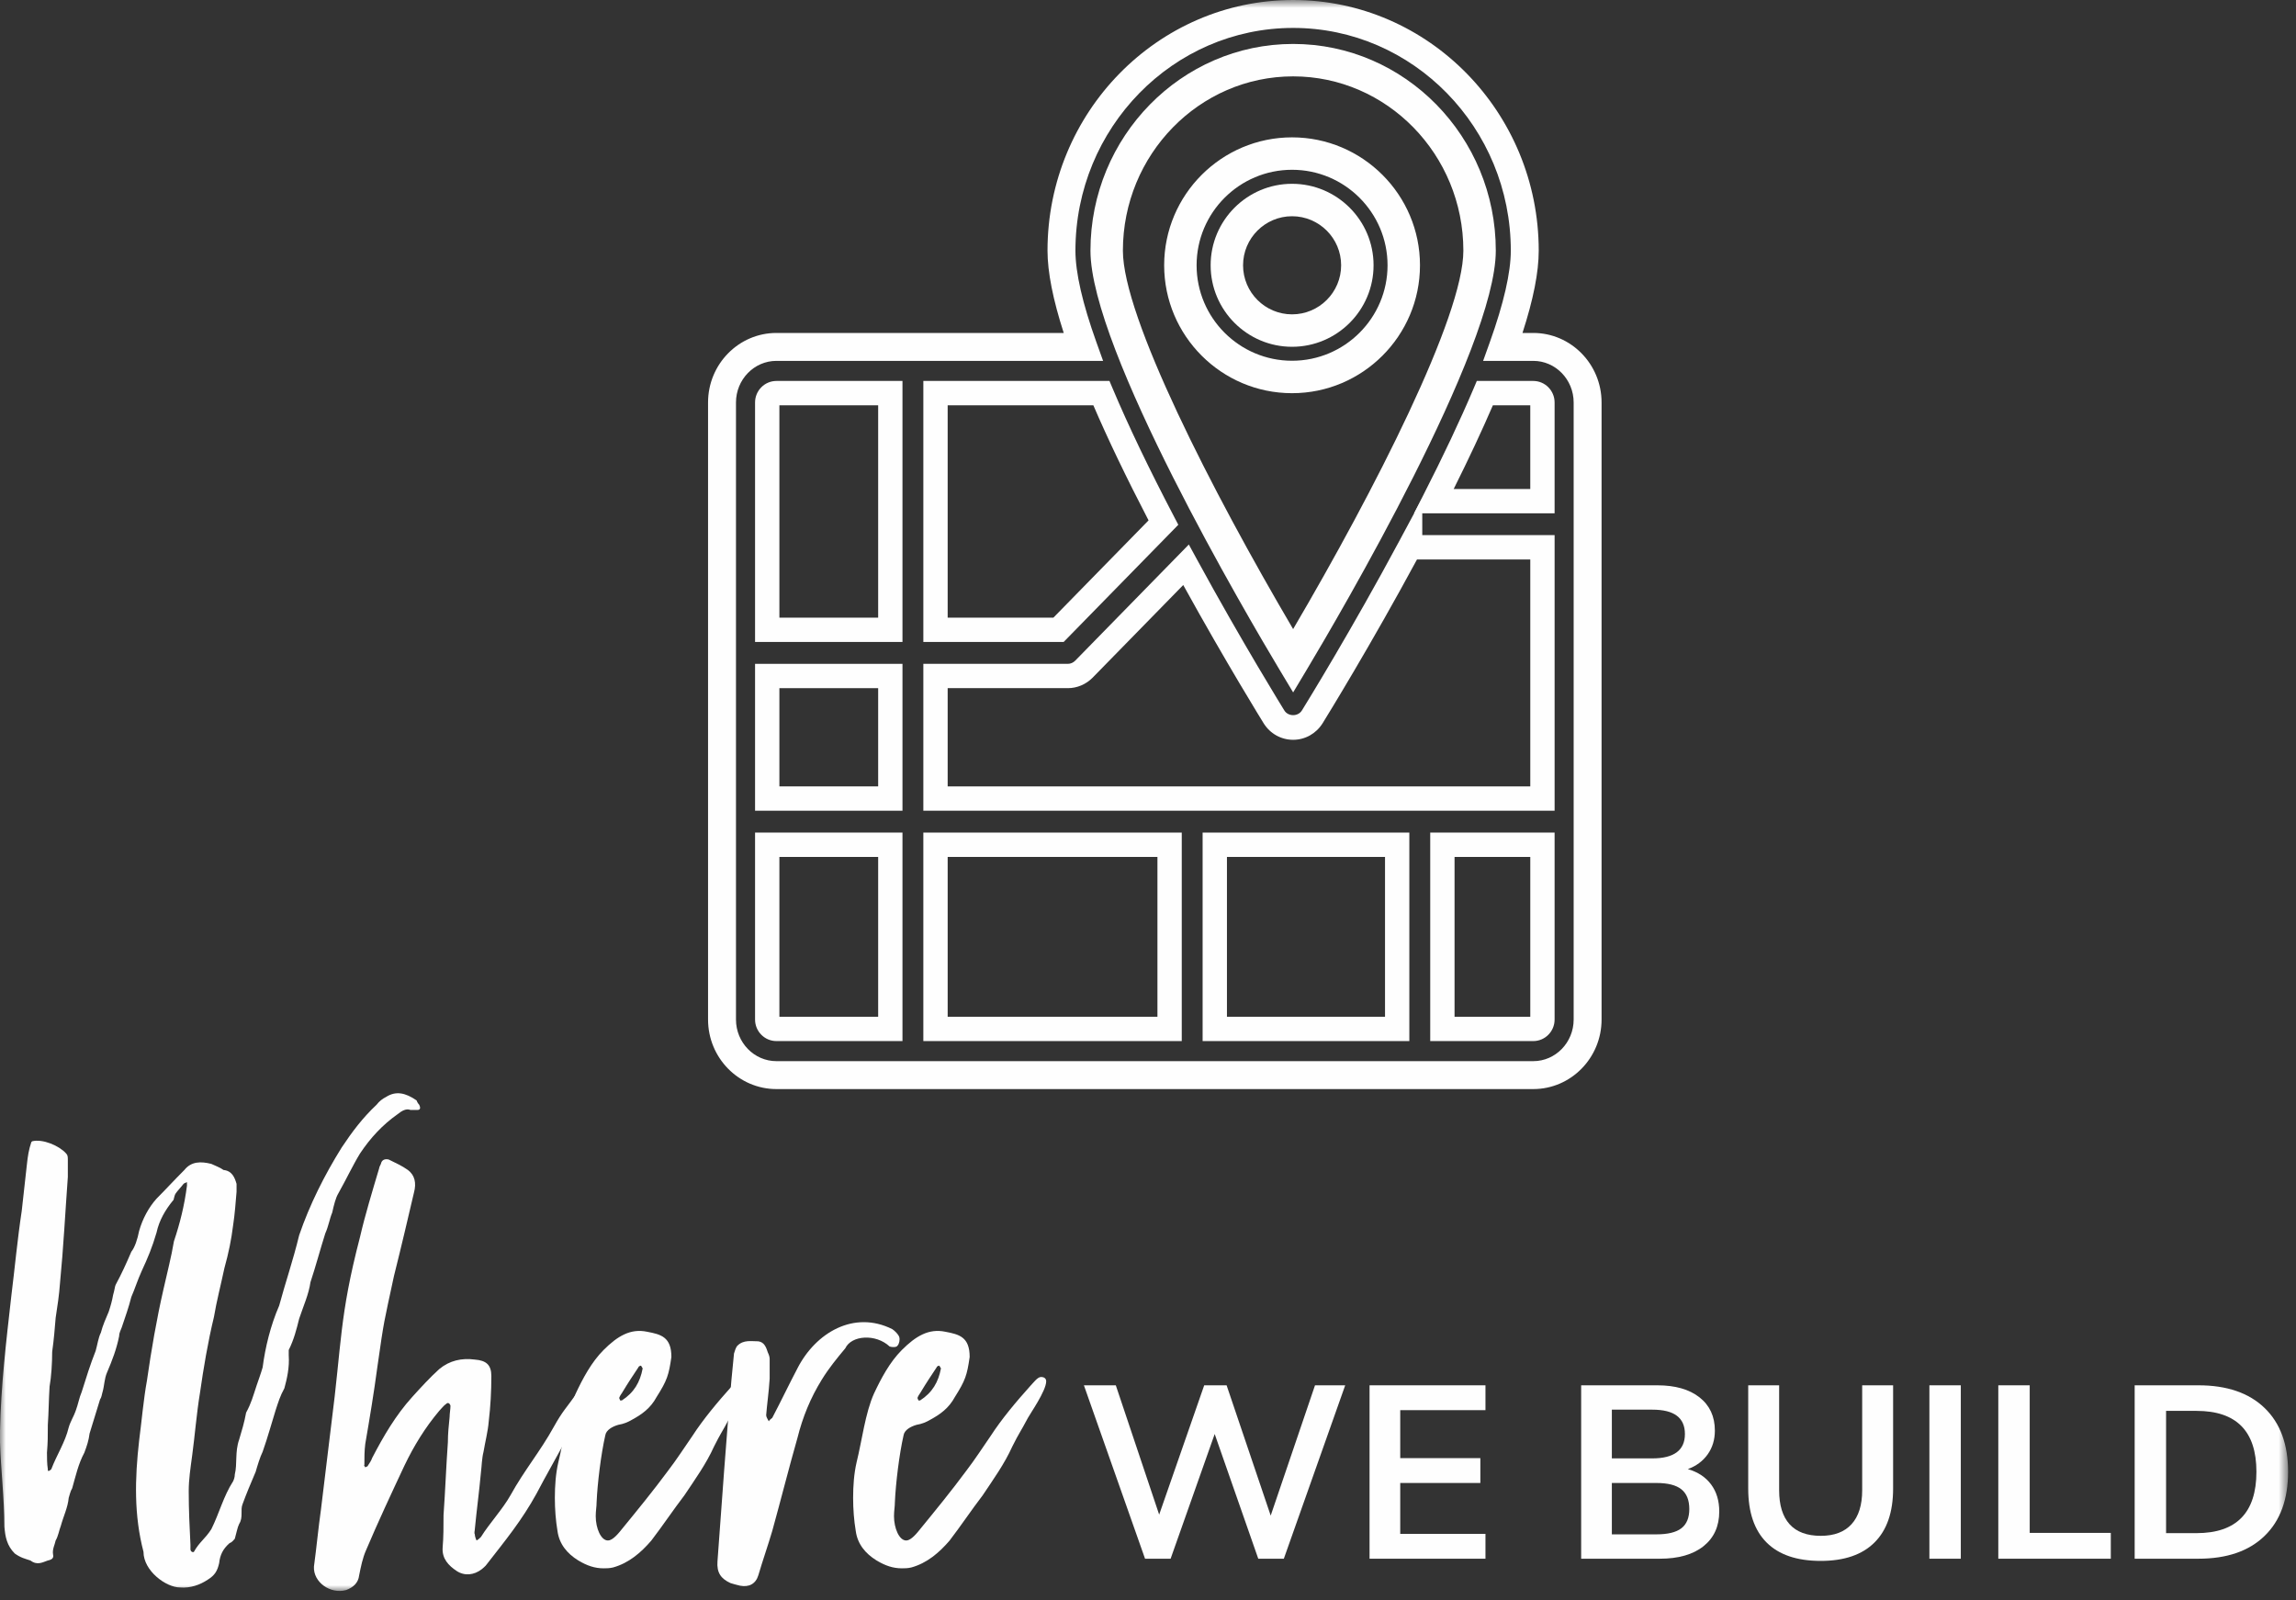 <?xml version="1.0" encoding="UTF-8"?>
<svg width="198px" height="138px" viewBox="0 0 198 138" version="1.1" xmlns="http://www.w3.org/2000/svg" xmlns:xlink="http://www.w3.org/1999/xlink">
    <rect x="0" y="0" width="198" height="138" fill="#333333" stroke="none"/>
    <!-- Generator: Sketch 62 (91390) - https://sketch.com -->
    <title>Group 30</title>
    <desc>Created with Sketch.</desc>
    <defs>
        <polygon id="path-1" points="0 138 197.316 138 197.316 0.814 0 0.814"></polygon>
    </defs>
    <g id="Page-1" stroke="none" stroke-width="1" fill="none" fill-rule="evenodd">
        <g id="HQ-Vision-Website-Wireframe" transform="translate(-2087, -869)">
            <g id="Group-30" transform="translate(2087, 868)">
                <g id="Group-29">
                    <polygon id="Fill-1" fill="#FEFEFE" points="113.402 120.454 116.006 120.454 110.714 135.406 108.509 135.406 104.751 124.654 100.95 135.406 98.745 135.406 93.473 120.454 96.224 120.454 99.963 131.605 103.847 120.454 105.779 120.454 109.581 131.689"></polygon>
                    <polygon id="Fill-2" fill="#FEFEFE" points="118.106 135.406 118.106 120.454 128.102 120.454 128.102 122.596 120.752 122.596 120.752 126.733 127.661 126.733 127.661 128.876 120.752 128.876 120.752 133.264 128.102 133.264 128.102 135.406"></polygon>
                    <g id="Group-28" transform="translate(0, 0.186)">
                        <path d="M144.997,132.595 C145.451,132.245 145.68,131.692 145.68,130.936 C145.68,130.166 145.451,129.6 144.997,129.235 C144.542,128.871 143.824,128.69 142.845,128.69 L139.001,128.69 L139.001,133.119 L142.845,133.119 C143.824,133.119 144.542,132.946 144.997,132.595 L144.997,132.595 Z M139.001,126.569 L142.487,126.569 C144.363,126.569 145.302,125.867 145.302,124.468 C145.302,123.768 145.07,123.242 144.608,122.893 C144.146,122.543 143.439,122.367 142.487,122.367 L139.001,122.367 L139.001,126.569 Z M147.559,128.815 C148.027,129.446 148.263,130.222 148.263,131.146 C148.263,132.42 147.81,133.418 146.908,134.139 C146.005,134.86 144.748,135.22 143.139,135.22 L136.355,135.22 L136.355,120.268 L142.929,120.268 C144.468,120.268 145.68,120.615 146.561,121.307 C147.443,122 147.885,122.955 147.885,124.174 C147.885,124.958 147.678,125.641 147.265,126.221 C146.851,126.803 146.281,127.227 145.554,127.492 C146.421,127.744 147.09,128.185 147.559,128.815 L147.559,128.815 Z" id="Fill-3" fill="#FEFEFE"></path>
                        <path d="M152.346,133.824 C151.289,132.766 150.761,131.217 150.761,129.173 L150.761,120.268 L153.428,120.268 L153.428,129.319 C153.428,130.608 153.729,131.585 154.33,132.249 C154.933,132.915 155.828,133.247 157.019,133.247 C158.181,133.247 159.067,132.911 159.675,132.239 C160.284,131.567 160.589,130.594 160.589,129.319 L160.589,120.268 L163.256,120.268 L163.256,129.173 C163.256,131.202 162.724,132.75 161.659,133.813 C160.596,134.878 159.048,135.409 157.019,135.409 C154.961,135.409 153.404,134.882 152.346,133.824" id="Fill-5" fill="#FEFEFE"></path>
                        <mask id="mask-2" fill="white">
                            <use xlink:href="#path-1"></use>
                        </mask>
                        <g id="Clip-8"></g>
                        <polygon id="Fill-7" fill="#FEFEFE" mask="url(#mask-2)" points="166.385 135.22 169.094 135.22 169.094 120.268 166.385 120.268"></polygon>
                        <polygon id="Fill-9" fill="#FEFEFE" mask="url(#mask-2)" points="172.327 135.22 172.327 120.268 175.036 120.268 175.036 132.994 182.029 132.994 182.029 135.22"></polygon>
                        <path d="M189.421,133.015 C192.864,133.015 194.587,131.25 194.587,127.723 C194.587,124.223 192.864,122.473 189.421,122.473 L186.796,122.473 L186.796,133.015 L189.421,133.015 Z M184.087,120.268 L189.589,120.268 C192.038,120.268 193.94,120.919 195.29,122.221 C196.642,123.524 197.317,125.358 197.317,127.723 C197.317,130.104 196.642,131.948 195.29,133.256 C193.94,134.566 192.038,135.22 189.589,135.22 L184.087,135.22 L184.087,120.268 Z" id="Fill-10" fill="#FEFEFE" mask="url(#mask-2)"></path>
                        <path d="M0.975,112.575 C1.275,110.175 1.5,107.7 1.875,105.224 C2.025,103.95 2.175,102.45 2.325,101.175 C2.4,100.5 2.475,99.975 2.7,99.3 L2.775,99.225 C3.675,99 5.1,99.6 5.7,100.275 C5.85,100.425 5.85,100.575 5.85,100.875 L5.85,102.3 C5.625,105.375 5.475,108.375 5.175,111.45 C5.1,112.5 4.95,113.474 4.8,114.449 C4.725,115.349 4.65,116.324 4.5,117.375 C4.5,118.349 4.425,119.55 4.275,120.374 C4.2,121.574 4.2,122.624 4.125,123.674 C4.125,124.649 4.125,125.174 4.05,126.074 C4.05,126.449 4.05,127.049 4.125,127.499 C4.125,127.649 4.125,127.649 4.2,127.649 C4.2,127.649 4.275,127.649 4.425,127.499 C4.875,126.299 5.625,125.174 5.925,123.899 C6.075,123.374 6.375,122.925 6.525,122.474 C6.749,121.874 6.825,121.349 7.05,120.824 C7.425,119.624 7.8,118.425 8.249,117.3 C8.4,116.774 8.475,116.175 8.7,115.724 C8.85,115.125 9.15,114.449 9.374,113.925 C9.525,113.474 9.675,112.95 9.749,112.5 C9.9,111.974 9.9,111.75 9.975,111.599 C10.499,110.625 10.874,109.8 11.325,108.75 C11.624,108.375 11.85,107.7 11.999,106.95 C12.299,105.9 12.825,104.925 13.499,104.175 C14.249,103.425 14.999,102.6 15.9,101.7 C16.499,100.95 17.325,100.95 18.224,101.175 C18.525,101.325 18.974,101.475 19.275,101.7 C20.025,101.775 20.249,102.375 20.4,102.9 L20.4,103.575 C20.325,104.474 20.249,105.525 20.099,106.5 C19.95,107.7 19.724,108.825 19.349,110.175 C19.049,111.599 18.674,113.024 18.45,114.375 C17.924,116.55 17.549,118.8 17.249,120.899 C16.95,122.699 16.799,124.649 16.575,126.299 C16.424,127.424 16.275,128.399 16.275,129.374 C16.275,131.024 16.349,132.524 16.424,134.023 L16.424,134.398 C16.424,134.624 16.65,134.699 16.724,134.624 C17.174,133.799 17.7,133.499 18.224,132.674 C18.9,131.324 19.275,129.824 20.099,128.549 C20.174,128.399 20.249,128.174 20.249,127.949 C20.474,127.049 20.249,125.999 20.624,124.949 C20.849,124.199 21.075,123.449 21.224,122.624 C21.674,121.8 21.825,121.199 22.124,120.3 C22.274,119.849 22.499,119.249 22.649,118.724 C22.874,117 23.325,115.125 24.075,113.399 C24.599,111.45 25.274,109.5 25.799,107.325 C26.699,104.7 27.974,102.15 29.474,99.75 C30.373,98.4 31.274,97.2 32.474,96.075 C32.699,95.775 32.998,95.551 33.299,95.4 C34.123,94.875 34.949,95.025 35.923,95.7 C35.923,95.7 35.998,95.926 36.149,96.075 C36.298,96.375 36.224,96.525 35.998,96.525 L35.399,96.525 C35.024,96.375 34.649,96.6 34.274,96.9 C32.998,97.801 31.949,98.925 31.049,100.275 C30.449,101.25 29.849,102.525 29.174,103.725 C28.949,104.099 28.799,104.7 28.649,105.375 C28.424,105.9 28.349,106.5 28.049,107.175 C27.599,108.599 27.224,110.024 26.774,111.375 C26.624,112.425 26.174,113.399 25.799,114.524 C25.575,115.425 25.349,116.324 24.899,117.224 L24.899,117.675 C24.974,118.724 24.749,119.699 24.524,120.524 C24.149,121.199 23.999,121.724 23.774,122.399 C23.399,123.599 23.099,124.724 22.649,125.999 C22.424,126.449 22.2,127.199 22.049,127.723 C21.599,128.774 21.224,129.674 20.924,130.499 C20.7,131.024 20.999,131.624 20.624,132.223 C20.474,132.524 20.4,132.973 20.249,133.499 C20.174,133.574 20.025,133.799 19.799,133.874 C19.2,134.398 18.974,134.924 18.9,135.598 C18.749,136.273 18.525,136.648 17.924,137.023 C17.249,137.473 16.424,137.773 15.525,137.698 C14.325,137.698 12.374,136.273 12.374,134.624 C11.549,131.473 11.624,128.324 11.999,125.024 C12.225,123.299 12.374,121.499 12.674,119.849 C13.049,117.224 13.499,114.599 14.1,111.974 C14.4,110.625 14.775,109.2 14.999,107.849 C15.525,106.275 15.9,104.775 16.124,103.05 L16.124,102.75 C15.975,102.825 15.9,102.825 15.825,102.9 C15.6,103.2 15.299,103.5 15.15,103.725 C14.999,103.95 14.999,104.325 14.924,104.325 C14.249,105.15 13.725,106.05 13.499,107.099 C13.124,108.375 12.749,109.274 12.225,110.399 C11.85,111.224 11.624,111.974 11.325,112.649 C11.1,113.55 10.8,114.375 10.499,115.274 C10.425,115.5 10.275,115.724 10.275,116.024 C10.05,117.149 9.675,118.124 9.225,119.175 C8.999,119.699 8.999,120.3 8.85,120.824 C8.775,121.05 8.775,121.274 8.624,121.499 C8.325,122.474 8.025,123.449 7.725,124.424 C7.65,125.024 7.499,125.474 7.275,126.074 C6.749,127.049 6.525,128.098 6.225,129.149 C6.075,129.374 6,129.749 5.925,129.973 C5.85,130.799 5.475,131.549 5.25,132.374 C5.1,132.749 5.025,133.273 4.8,133.648 C4.725,134.023 4.5,134.398 4.575,134.848 C4.65,135.148 4.5,135.299 4.125,135.374 C3.675,135.523 3.225,135.824 2.625,135.374 C2.175,135.223 1.8,135.148 1.275,134.773 C0.6,134.098 0.451,133.348 0.375,132.449 C0.375,129.973 0.076,127.649 -0,125.174 L-0,124.199 C0.076,120.374 0.525,116.55 0.975,112.575" id="Fill-11" fill="#FEFEFE" mask="url(#mask-2)"></path>
                        <path d="M50.398,121.424 C49.123,124.724 47.922,126.448 46.273,129.598 C44.998,131.923 43.573,133.648 41.998,135.673 C41.848,135.898 41.698,135.973 41.548,136.123 C40.873,136.648 40.048,136.723 39.374,136.273 C38.698,135.823 38.098,135.223 38.173,134.248 C38.249,133.348 38.249,132.448 38.249,131.473 C38.398,129.373 38.473,127.274 38.624,125.173 C38.624,124.423 38.698,123.748 38.773,122.998 C38.773,122.698 38.848,122.323 38.848,122.024 C38.773,121.799 38.624,121.724 38.473,121.873 C38.249,122.024 38.098,122.248 37.874,122.474 C36.673,123.899 35.699,125.474 34.874,127.198 C33.749,129.598 32.624,131.998 31.574,134.473 C31.273,135.148 31.124,135.898 30.973,136.648 C30.898,137.322 30.449,137.697 29.848,137.923 C28.499,138.298 26.999,137.248 27.074,135.898 C27.298,134.248 27.449,132.598 27.673,131.024 C27.973,128.548 28.274,126.073 28.574,123.599 C29.473,116.698 29.249,114.374 31.048,107.474 C31.499,105.525 32.098,103.574 32.699,101.549 C32.699,101.475 32.773,101.324 32.848,101.174 C32.923,100.799 33.223,100.725 33.523,100.799 C34.124,101.1 34.648,101.324 35.173,101.699 C35.773,102.15 35.923,102.824 35.699,103.65 C35.173,105.9 34.648,108.15 33.973,110.849 C33.074,115.049 33.148,114.448 32.548,118.649 C32.249,120.899 31.874,123.149 31.499,125.323 C31.423,125.923 31.423,126.524 31.423,127.123 C31.348,127.198 31.499,127.274 31.499,127.349 C31.574,127.274 31.723,127.274 31.723,127.198 C31.874,126.974 32.023,126.748 32.098,126.524 C33.074,124.649 34.124,122.849 35.548,121.274 C36.298,120.448 37.048,119.623 37.874,118.873 C38.773,118.123 39.823,117.899 40.948,118.049 C41.923,118.123 42.373,118.498 42.373,119.474 C42.373,120.823 42.298,122.099 42.148,123.373 C42.073,124.274 41.848,125.099 41.698,125.998 C41.548,126.599 41.548,127.198 41.473,127.798 C41.323,129.448 41.098,131.098 40.948,132.673 C40.948,132.823 40.873,132.973 40.948,133.123 C40.948,133.273 41.023,133.498 41.098,133.648 C41.248,133.573 41.398,133.423 41.473,133.348 C42.223,132.149 43.348,130.948 44.023,129.748 C45.223,127.573 46.573,125.998 47.773,123.823 C48.523,122.474 48.823,122.248 49.723,120.974 C49.873,120.748 50.023,120.599 50.248,120.599 C50.547,120.674 50.547,121.123 50.398,121.424" id="Fill-12" fill="#FEFEFE" mask="url(#mask-2)"></path>
                        <path d="M53.474,121.574 L53.624,121.574 C54.674,120.899 55.2,119.999 55.424,118.8 C55.349,118.724 55.349,118.649 55.274,118.574 C55.2,118.574 55.049,118.649 55.049,118.724 C54.599,119.399 54.149,120.074 53.7,120.824 C53.624,120.974 53.474,121.124 53.399,121.349 C53.399,121.425 53.474,121.499 53.474,121.574 M64.049,119.55 C64.349,119.55 64.498,119.699 64.498,119.925 C64.498,120.749 63.074,122.774 62.924,123.074 C62.248,124.349 62.174,124.349 61.574,125.549 C60.899,127.049 59.924,128.399 59.024,129.749 C58.049,131.024 57.149,132.374 56.174,133.648 C55.274,134.699 54.224,135.598 52.874,135.973 C52.575,136.049 52.274,136.049 52.049,136.049 C51.299,136.049 50.624,135.824 49.874,135.374 C48.9,134.773 48.224,133.949 48.075,132.824 C47.924,131.924 47.849,130.949 47.849,129.973 C47.849,128.924 47.924,127.874 48.15,126.899 C48.599,125.099 48.9,122.624 49.65,120.974 C50.249,119.699 50.999,118.274 52.049,117.224 C53.249,116.024 54.374,115.349 55.799,115.649 C56.999,115.875 57.899,116.099 57.899,117.824 C57.674,119.399 57.524,119.849 56.624,121.274 C56.099,122.249 55.349,122.774 54.524,123.224 C54.149,123.449 53.774,123.599 53.325,123.674 C52.799,123.824 52.274,124.124 52.2,124.574 C51.825,126.224 51.524,128.699 51.45,130.348 C51.45,130.723 51.374,131.098 51.374,131.549 C51.374,132.598 51.825,133.648 52.424,133.648 C52.724,133.648 53.099,133.348 53.624,132.674 C54.974,131.024 56.324,129.374 57.599,127.649 C58.349,126.674 59.024,125.624 59.699,124.649 C60.674,123.149 61.873,121.724 63.149,120.3 C63.373,120.074 63.748,119.55 64.049,119.55" id="Fill-13" fill="#FEFEFE" mask="url(#mask-2)"></path>
                        <path d="M66.072,122.849 C66.072,122.998 66.222,123.224 66.298,123.373 C66.373,123.224 66.522,123.149 66.597,123.074 C67.347,121.649 68.022,120.224 68.772,118.799 C70.347,115.724 73.647,113.774 76.947,115.424 C77.172,115.574 77.472,115.874 77.547,116.099 C77.622,116.324 77.547,116.699 77.397,116.849 C77.322,116.999 76.947,116.999 76.722,116.924 C75.522,115.799 73.423,115.949 72.897,117.074 C72.147,117.974 71.472,118.799 70.872,119.774 C69.897,121.349 69.222,122.998 68.772,124.798 C68.022,127.423 67.347,130.123 66.597,132.824 C66.222,134.098 65.772,135.373 65.397,136.648 C65.173,137.398 64.572,137.698 63.823,137.548 C63.522,137.473 63.222,137.398 62.998,137.323 C62.173,136.949 61.798,136.423 61.873,135.449 C62.248,130.274 62.623,125.024 63.073,119.849 C63.147,119.099 63.222,118.274 63.298,117.524 C63.373,117.299 63.448,116.999 63.597,116.849 C64.123,116.324 64.798,116.474 65.397,116.474 C65.923,116.549 66.072,116.999 66.222,117.449 C66.298,117.599 66.373,117.824 66.373,117.974 L66.373,119.699 C66.298,120.899 66.147,121.873 66.072,122.849" id="Fill-14" fill="#FEFEFE" mask="url(#mask-2)"></path>
                        <path d="M79.196,121.574 L79.346,121.574 C80.396,120.899 80.922,119.999 81.146,118.8 C81.071,118.724 81.071,118.649 80.996,118.574 C80.922,118.574 80.771,118.649 80.771,118.724 C80.321,119.399 79.871,120.074 79.422,120.824 C79.346,120.974 79.196,121.124 79.121,121.349 C79.121,121.425 79.196,121.499 79.196,121.574 M89.771,119.55 C90.071,119.55 90.22,119.699 90.22,119.925 C90.22,120.749 88.796,122.774 88.646,123.074 C87.97,124.349 87.896,124.349 87.296,125.549 C86.621,127.049 85.646,128.399 84.746,129.749 C83.771,131.024 82.871,132.374 81.896,133.648 C80.996,134.699 79.946,135.598 78.596,135.973 C78.297,136.049 77.996,136.049 77.771,136.049 C77.021,136.049 76.346,135.824 75.596,135.374 C74.622,134.773 73.946,133.949 73.797,132.824 C73.646,131.924 73.571,130.949 73.571,129.973 C73.571,128.924 73.646,127.874 73.872,126.899 C74.321,125.099 74.622,122.624 75.372,120.974 C75.971,119.699 76.721,118.274 77.771,117.224 C78.971,116.024 80.096,115.349 81.521,115.649 C82.721,115.875 83.621,116.099 83.621,117.824 C83.396,119.399 83.246,119.849 82.346,121.274 C81.821,122.249 81.071,122.774 80.246,123.224 C79.871,123.449 79.496,123.599 79.047,123.674 C78.521,123.824 77.996,124.124 77.922,124.574 C77.547,126.224 77.246,128.699 77.172,130.348 C77.172,130.723 77.096,131.098 77.096,131.549 C77.096,132.598 77.547,133.648 78.146,133.648 C78.446,133.648 78.821,133.348 79.346,132.674 C80.696,131.024 82.046,129.374 83.321,127.649 C84.071,126.674 84.746,125.624 85.421,124.649 C86.396,123.149 87.595,121.724 88.871,120.3 C89.095,120.074 89.47,119.55 89.771,119.55" id="Fill-15" fill="#FEFEFE" mask="url(#mask-2)"></path>
                        <path d="M111.423,19.46 C109.094,19.46 107.198,21.357 107.198,23.689 C107.198,26.022 109.094,27.92 111.423,27.92 C113.757,27.92 115.655,26.022 115.655,23.689 C115.655,21.357 113.757,19.46 111.423,19.46 M111.423,30.717 C107.551,30.717 104.402,27.564 104.402,23.689 C104.402,19.814 107.551,16.663 111.423,16.663 C115.299,16.663 118.452,19.814 118.452,23.689 C118.452,27.564 115.299,30.717 111.423,30.717" id="Fill-16" fill="#FEFEFE" mask="url(#mask-2)"></path>
                        <path d="M111.423,15.454 C106.884,15.454 103.191,19.148 103.191,23.689 C103.191,28.227 106.884,31.921 111.423,31.921 C115.964,31.921 119.658,28.227 119.658,23.689 C119.658,19.148 115.964,15.454 111.423,15.454 L111.423,15.454 Z M111.423,34.718 C105.341,34.718 100.394,29.77 100.394,23.689 C100.394,17.607 105.341,12.658 111.423,12.658 C117.506,12.658 122.455,17.607 122.455,23.689 C122.455,29.77 117.506,34.718 111.423,34.718 L111.423,34.718 Z M111.516,7.399 C103.421,7.399 96.835,14.143 96.835,22.428 C96.835,28.128 104.487,43.112 111.515,55.059 C118.543,43.097 126.196,28.102 126.196,22.428 C126.196,14.143 119.611,7.399 111.516,7.399 L111.516,7.399 Z M111.517,60.52 L110.316,58.519 C107.598,53.984 94.038,30.936 94.038,22.428 C94.038,12.6 101.878,4.603 111.516,4.603 C121.153,4.603 128.993,12.6 128.993,22.428 C128.993,30.901 115.434,53.977 112.716,58.517 L111.517,60.52 Z" id="Fill-17" fill="#FEFEFE" mask="url(#mask-2)"></path>
                        <path d="M66.956,31.932 C65.033,31.932 63.469,33.541 63.469,35.52 L63.469,88.728 C63.469,90.706 65.033,92.316 66.956,92.316 L132.224,92.316 C134.144,92.316 135.707,90.706 135.707,88.728 L135.707,35.52 C135.707,33.541 134.144,31.932 132.224,31.932 L127.9,31.932 L128.477,30.322 C129.678,26.969 130.287,24.313 130.287,22.428 C130.287,11.838 121.866,3.222 111.516,3.222 C101.164,3.222 92.742,11.838 92.742,22.428 C92.742,24.322 93.351,26.978 94.55,30.322 L95.128,31.932 L66.956,31.932 Z M132.224,94.724 L66.956,94.724 C63.705,94.724 61.06,92.035 61.06,88.728 L61.06,35.52 C61.06,32.213 63.705,29.524 66.956,29.524 L91.733,29.524 C90.805,26.649 90.334,24.267 90.334,22.428 C90.334,10.51 99.836,0.814 111.516,0.814 C123.194,0.814 132.695,10.51 132.695,22.428 C132.695,24.288 132.235,26.62 131.294,29.524 L132.224,29.524 C135.473,29.524 138.115,32.213 138.115,35.52 L138.115,88.728 C138.115,92.035 135.473,94.724 132.224,94.724 L132.224,94.724 Z" id="Fill-18" fill="#FEFEFE" mask="url(#mask-2)"></path>
                        <path d="M105.808,88.488 L119.44,88.488 L119.44,74.706 L105.808,74.706 L105.808,88.488 Z M103.71,90.585 L121.537,90.585 L121.537,72.607 L103.71,72.607 L103.71,90.585 Z" id="Fill-19" fill="#FEFEFE" mask="url(#mask-2)"></path>
                        <path d="M81.724,88.488 L99.814,88.488 L99.814,74.706 L81.724,74.706 L81.724,88.488 Z M79.626,90.585 L101.911,90.585 L101.911,72.607 L79.626,72.607 L79.626,90.585 Z" id="Fill-20" fill="#FEFEFE" mask="url(#mask-2)"></path>
                        <path d="M81.724,68.624 L131.967,68.624 L131.967,49.055 L122.198,49.055 C118.22,56.425 114.482,62.494 114.058,63.179 C113.495,64.077 112.548,64.606 111.516,64.606 C110.48,64.606 109.532,64.077 108.978,63.189 C108.948,63.141 105.74,57.971 102.039,51.26 L94.22,59.253 C93.654,59.827 92.88,60.153 92.093,60.153 L81.724,60.153 L81.724,68.624 Z M134.065,70.722 L79.626,70.722 L79.626,58.056 L92.093,58.056 C92.323,58.056 92.552,57.956 92.723,57.782 L102.521,47.767 L103.2,49.013 C107.122,56.213 110.723,62.022 110.758,62.078 C111.089,62.613 111.935,62.615 112.271,62.078 C112.705,61.377 116.609,55.039 120.678,47.45 L122.652,43.77 L122.652,46.957 L134.065,46.957 L134.065,70.722 Z" id="Fill-21" fill="#FEFEFE" mask="url(#mask-2)"></path>
                        <path d="M67.212,68.624 L75.73,68.624 L75.73,60.153 L67.212,60.153 L67.212,68.624 Z M65.114,70.722 L77.827,70.722 L77.827,58.056 L65.114,58.056 L65.114,70.722 Z" id="Fill-22" fill="#FEFEFE" mask="url(#mask-2)"></path>
                        <path d="M125.361,42.98 L131.966,42.98 L131.966,35.76 L128.743,35.76 C127.789,37.97 126.655,40.39 125.361,42.98 L125.361,42.98 Z M134.064,45.078 L121.941,45.078 L122.72,43.551 C124.449,40.168 125.918,37.056 127.085,34.302 L127.355,33.663 L132.223,33.663 C133.239,33.663 134.064,34.496 134.064,35.52 L134.064,45.078 Z" id="Fill-23" fill="#FEFEFE" mask="url(#mask-2)"></path>
                        <path d="M81.724,54.073 L90.842,54.073 L99.048,45.686 C97.136,42.004 95.537,38.672 94.287,35.761 L81.724,35.761 L81.724,54.073 Z M91.725,56.171 L79.626,56.171 L79.626,33.663 L95.677,33.663 L95.948,34.304 C97.286,37.483 99.074,41.213 101.26,45.389 L101.614,46.064 L91.725,56.171 Z" id="Fill-24" fill="#FEFEFE" mask="url(#mask-2)"></path>
                        <path d="M67.212,54.073 L75.73,54.073 L75.73,35.761 L67.212,35.761 L67.212,54.073 Z M77.827,56.17 L65.114,56.17 L65.114,35.52 C65.114,34.496 65.94,33.663 66.956,33.663 L77.827,33.663 L77.827,56.17 Z" id="Fill-25" fill="#FEFEFE" mask="url(#mask-2)"></path>
                        <path d="M67.212,88.488 L75.73,88.488 L75.73,74.706 L67.212,74.706 L67.212,88.488 Z M77.827,90.585 L66.956,90.585 C65.94,90.585 65.114,89.752 65.114,88.728 L65.114,72.608 L77.827,72.608 L77.827,90.585 Z" id="Fill-26" fill="#FEFEFE" mask="url(#mask-2)"></path>
                        <path d="M125.436,88.488 L131.967,88.488 L131.967,74.706 L125.436,74.706 L125.436,88.488 Z M132.224,90.585 L123.338,90.585 L123.338,72.608 L134.064,72.608 L134.064,88.728 C134.064,89.752 133.239,90.585 132.224,90.585 L132.224,90.585 Z" id="Fill-27" fill="#FEFEFE" mask="url(#mask-2)"></path>
                    </g>
                </g>
            </g>
        </g>
    </g>
</svg>